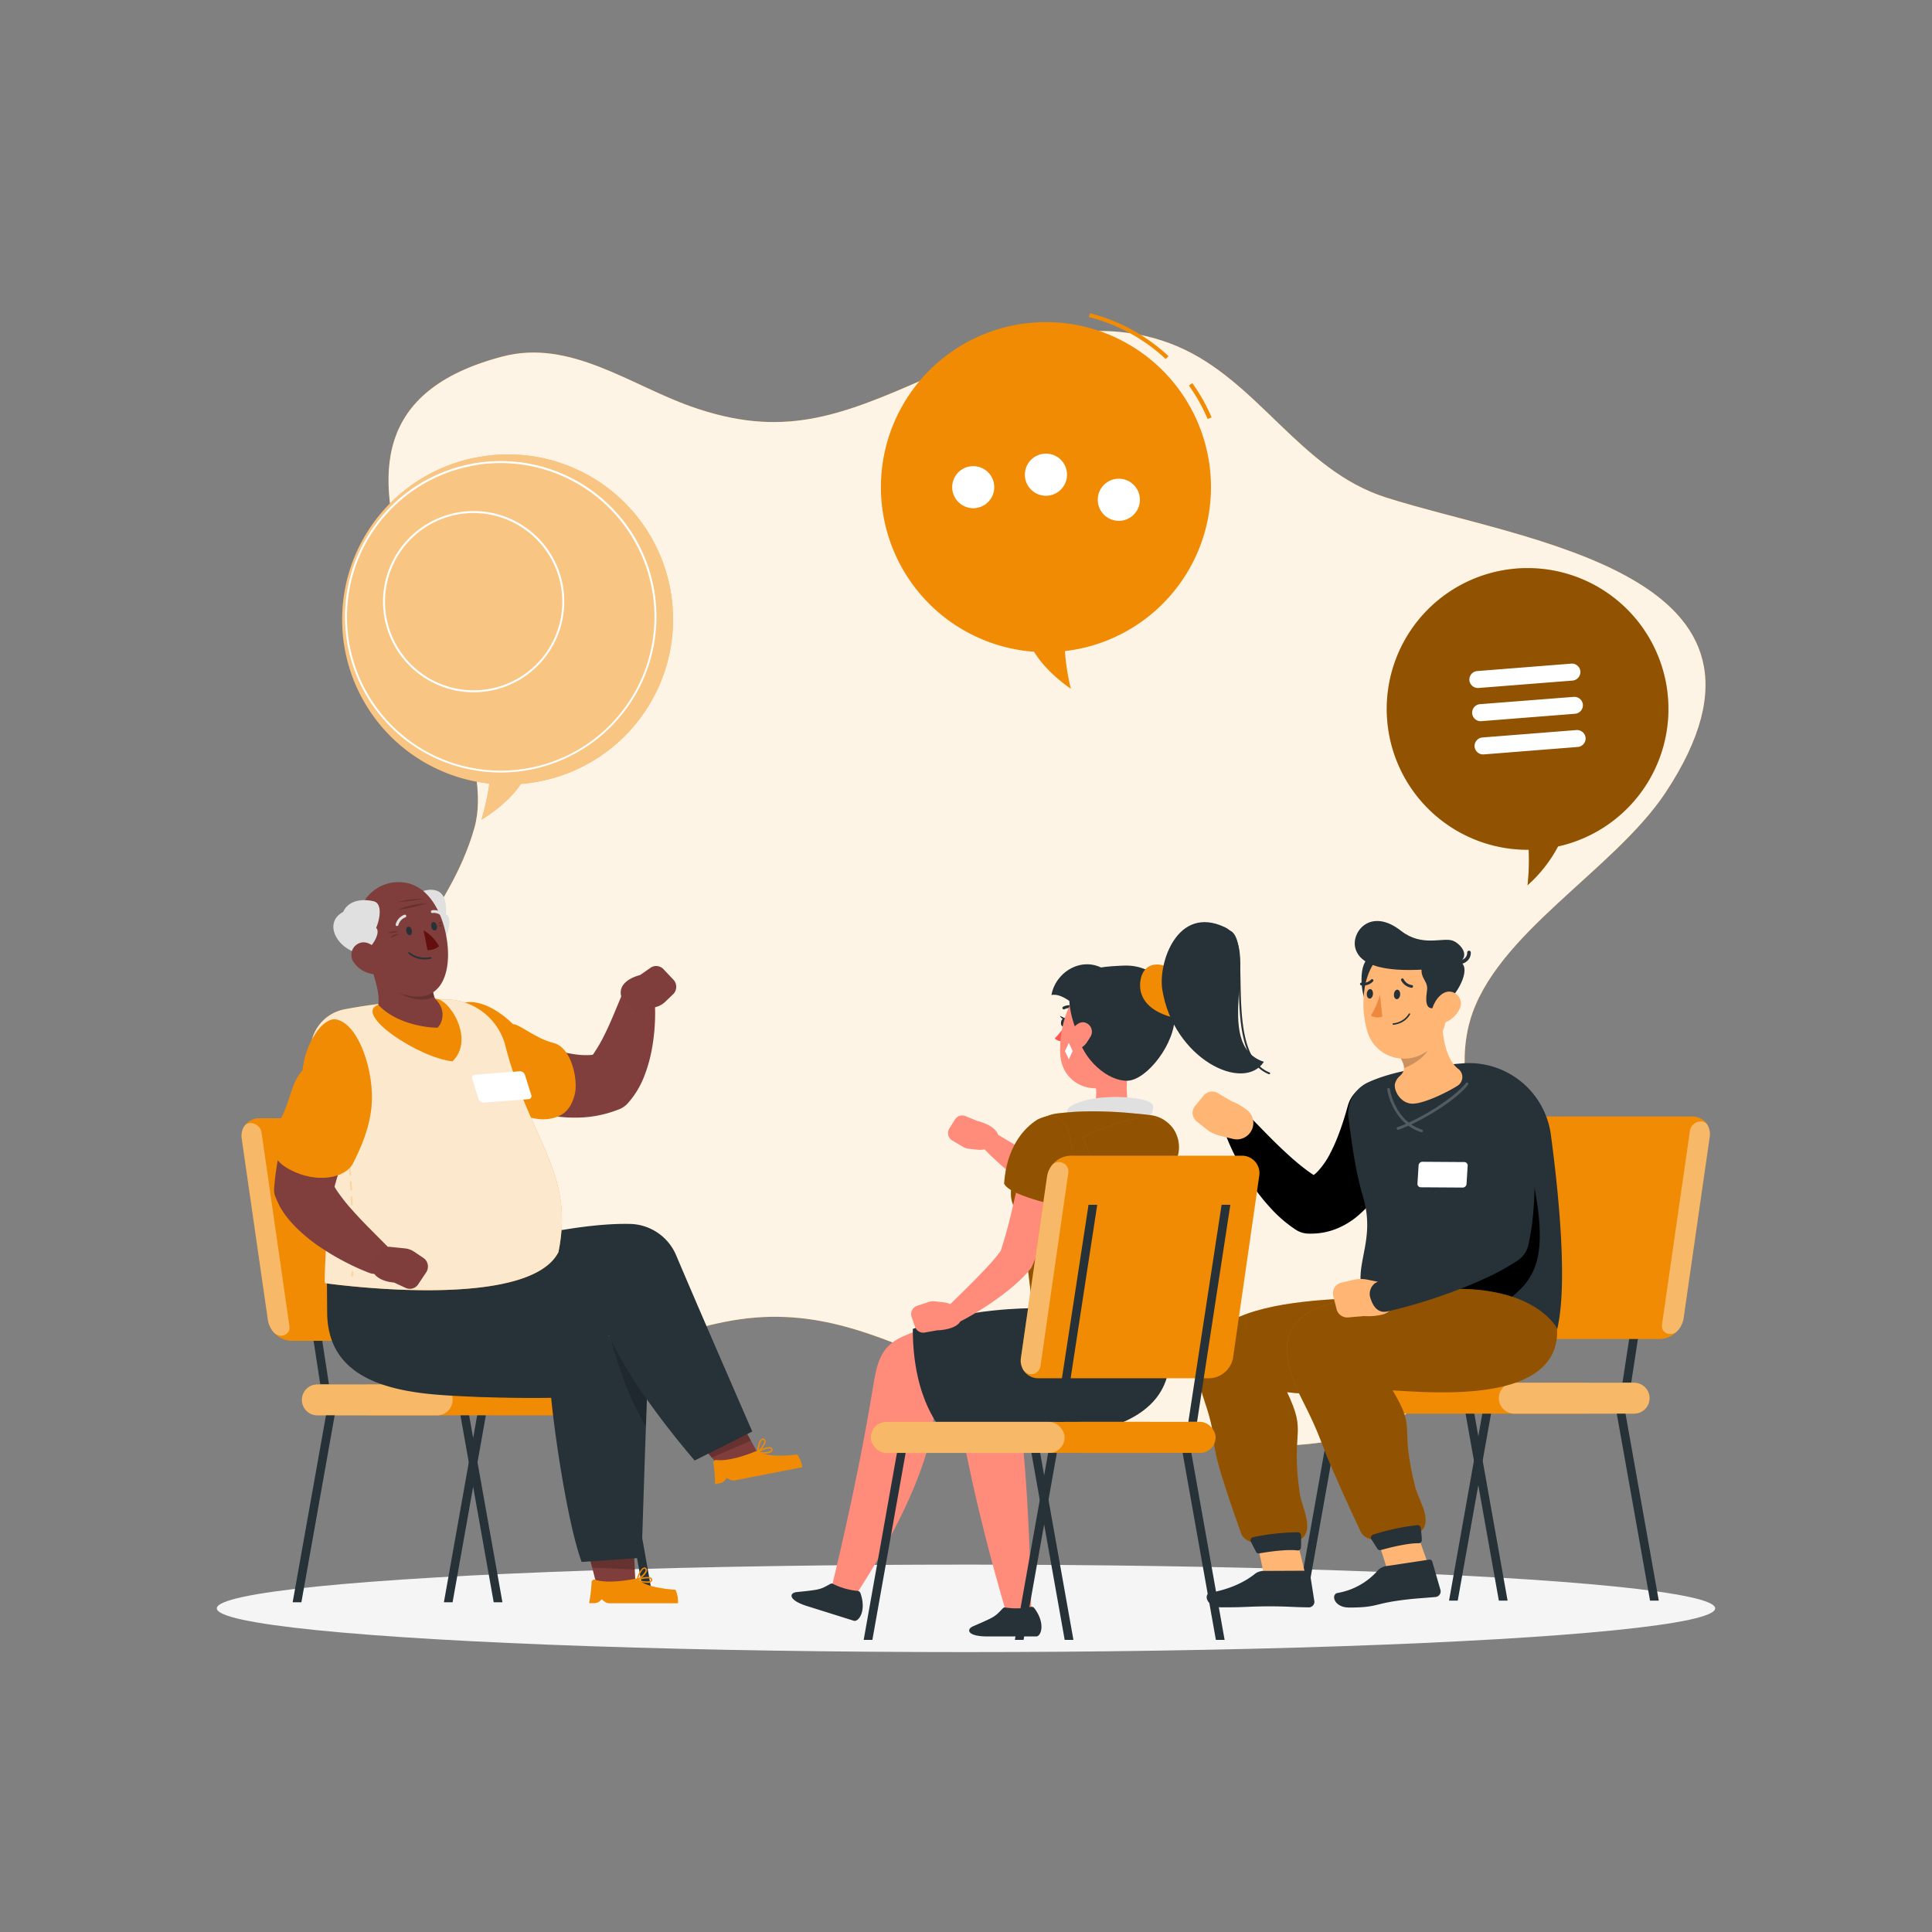 <svg xmlns="http://www.w3.org/2000/svg" viewBox="0 0 500 500"><rect x="0" y="0" width="500" height="500" fill="#808080" stroke="none"/><g id="freepik--background-simple--inject-107"><path d="M382.16,344.07c-20.29,49.73-95.87,26.7-136.18,9.56-20.3-8.63-36.33-15.9-58.33-11.55-20.41,4.05-31.87,13.21-53,3.22-19.41-9.19-37.51-44.56-36.88-68.27.77-29.09,18.39-39.44,25-62.76,9.54-33.6-59.62-104.48,7.27-122,17.45-4.59,32.95,7.32,48.76,12.92,23.5,8.33,38.15,2.71,60.76-7.23,20.62-9.07,43.51-17.49,65.08-8.35,21,8.89,31.73,32,54,39.12,35.54,11.39,110,19.51,72.41,76.36-13.35,20.18-44.29,36.66-50.65,59.19C373.71,288.08,394.44,314,382.16,344.07Z" style="fill:#F18B04"></path><path d="M382.16,344.07c-20.29,49.73-95.87,26.7-136.18,9.56-20.3-8.63-36.33-15.9-58.33-11.55-20.41,4.05-31.87,13.21-53,3.22-19.41-9.19-37.51-44.56-36.88-68.27.77-29.09,18.39-39.44,25-62.76,9.54-33.6-59.62-104.48,7.27-122,17.45-4.59,32.95,7.32,48.76,12.92,23.5,8.33,38.15,2.71,60.76-7.23,20.62-9.07,43.51-17.49,65.08-8.35,21,8.89,31.73,32,54,39.12,35.54,11.39,110,19.51,72.41,76.36-13.35,20.18-44.29,36.66-50.65,59.19C373.71,288.08,394.44,314,382.16,344.07Z" style="fill:#fff;opacity:0.9"></path></g><g id="freepik--Shadow--inject-107"><ellipse id="freepik--path--inject-107" cx="250" cy="416.24" rx="193.89" ry="11.32" style="fill:#f5f5f5"></ellipse></g><g id="freepik--character-1--inject-107"><path d="M163.3,366.29H95.47a4,4,0,0,1-4-4h0a4,4,0,0,1,4-4H163.3a4,4,0,0,1,4,4h0A4,4,0,0,1,163.3,366.29Z" style="fill:#F18B04"></path><polygon points="85.13 358.25 82.88 358.25 74.27 302.07 76.52 302.07 85.13 358.25" style="fill:#263238"></polygon><polygon points="119.58 358.25 117.32 358.25 108.71 302.07 110.97 302.07 119.58 358.25" style="fill:#263238"></polygon><path d="M119.67,347H75.44a6.4,6.4,0,0,1-6.11-5.35l-6.76-46.9a4.54,4.54,0,0,1,4.58-5.35h44.23a6.42,6.42,0,0,1,6.12,5.35l6.75,46.9A4.54,4.54,0,0,1,119.67,347Z" style="fill:#F18B04"></path><path d="M62.57,294.71l6.76,46.9a6.07,6.07,0,0,0,1.41,3.07c1.62,1.91,4.5.87,4.16-1.46L67.69,293.1c-.34-2.33-3.52-3.36-4.59-1.46A4.9,4.9,0,0,0,62.57,294.71Z" style="fill:#fff;opacity:0.4"></path><path d="M113.13,366.29h-31a4,4,0,0,1-4-4h0a4,4,0,0,1,4-4h31a4,4,0,0,1,4,4h0A4,4,0,0,1,113.13,366.29Z" style="fill:#F18B04"></path><path d="M113.13,366.29h-31a4,4,0,0,1-4-4h0a4,4,0,0,1,4-4h31a4,4,0,0,1,4,4h0A4,4,0,0,1,113.13,366.29Z" style="fill:#fff;opacity:0.4"></path><polygon points="130.03 414.67 127.77 414.67 119.16 366.29 121.41 366.29 130.03 414.67" style="fill:#263238"></polygon><polygon points="169.16 414.67 166.9 414.67 158.29 366.29 160.55 366.29 169.16 414.67" style="fill:#263238"></polygon><polygon points="114.88 414.67 117.13 414.67 125.74 366.29 123.49 366.29 114.88 414.67" style="fill:#263238"></polygon><polygon points="75.74 414.67 78 414.67 86.61 366.29 84.36 366.29 75.74 414.67" style="fill:#263238"></polygon><polygon points="191.77 368.19 180.62 373.04 187.01 380.5 196.34 376.46 191.77 368.19" style="fill:#7f3e3b"></polygon><polygon points="191.77 368.2 180.61 373.05 184.2 377.23 194.33 372.83 191.77 368.2" style="opacity:0.2"></polygon><path d="M185.05,384.1l1.27-.24a2.29,2.29,0,0,0,1.68-1.38h0l.8.41a2.37,2.37,0,0,0,1.48.21l17.34-3.38a6.85,6.85,0,0,0-1.31-3.3s-7.69,1.07-9.85-.82a.58.58,0,0,0-.6-.12c-1.41.6-7,2.81-10.46,2.36a.7.7,0,0,0-.76.82A38.17,38.17,0,0,1,185.05,384.1Z" style="fill:#F18B04"></path><path d="M196.14,376.05h-.06a.18.18,0,0,1-.12-.16c-.07-1.13.47-3.21,1.23-3.57a.61.61,0,0,1,.7.14.72.72,0,0,1,.24.57c0,1.09-1.78,2.9-1.86,3A.19.19,0,0,1,196.14,376.05Zm1.31-3.43-.1,0c-.48.23-.95,1.68-1,2.76.58-.64,1.45-1.74,1.44-2.38a.42.42,0,0,0-.13-.3A.27.27,0,0,0,197.45,372.62Z" style="fill:#F18B04"></path><path d="M197.79,376.18a11.9,11.9,0,0,1-1.68-.13.19.19,0,0,1-.15-.14.2.2,0,0,1,.07-.19c.86-.71,2.87-1.51,3.6-1.1a.63.63,0,0,1,.31.65.81.81,0,0,1-.32.53A3.41,3.41,0,0,1,197.79,376.18Zm-1.16-.44a5.14,5.14,0,0,0,2.77-.24.4.4,0,0,0,.17-.28c0-.18,0-.24-.11-.28C199,374.69,197.54,375.16,196.63,375.74Z" style="fill:#F18B04"></path><path d="M91.54,333.08l4.78,10c7.05,14.77,24.43,22.2,38.3,16.39,8.1-3.41,16.94-10.58,23-13.86,5.15,11.27,14.78,23.72,22.15,32.37l14.92-7.5c-5.57-12.79-14.25-32.75-19.75-45.72a13.27,13.27,0,0,0-11.59-8C138.51,316.05,91.54,333.08,91.54,333.08Z" style="fill:#263238"></path><polygon points="164.03 400.93 151.88 400.36 154.33 409.88 164.48 410.36 164.03 400.93" style="fill:#7f3e3b"></polygon><polygon points="164.03 400.93 151.87 400.36 153.24 405.69 164.28 406.21 164.03 400.93" style="opacity:0.2"></polygon><path d="M152.46,414.89h1.3a2.31,2.31,0,0,0,1.92-1h0l.7.54a2.27,2.27,0,0,0,1.42.49h17.65a6.81,6.81,0,0,0-.65-3.49s-7.75-.42-9.51-2.69a.54.54,0,0,0-.56-.22c-1.5.31-7.37,1.42-10.72.31a.7.7,0,0,0-.91.66A37.58,37.58,0,0,1,152.46,414.89Z" style="fill:#F18B04"></path><path d="M164.93,409.11a.19.19,0,0,1-.1,0,.18.18,0,0,1-.08-.18c.15-1.11,1.07-3.06,1.89-3.26a.6.6,0,0,1,.66.26.77.77,0,0,1,.13.61c-.19,1.08-2.31,2.51-2.4,2.57A.17.17,0,0,1,164.93,409.11Zm1.86-3.13h-.06c-.52.13-1.25,1.47-1.53,2.51.7-.51,1.75-1.42,1.87-2.06a.4.4,0,0,0-.07-.32A.24.24,0,0,0,166.79,406Z" style="fill:#F18B04"></path><path d="M167.56,409.66a9.68,9.68,0,0,1-2.69-.56.18.18,0,0,1-.12-.16.19.19,0,0,1,.09-.18c1-.53,3.11-.93,3.75-.39a.59.59,0,0,1,.18.69.79.79,0,0,1-.42.46A1.89,1.89,0,0,1,167.56,409.66Zm-2.13-.76a5.19,5.19,0,0,0,2.76.29.45.45,0,0,0,.23-.24c.05-.17,0-.25-.06-.3C168,408.31,166.44,408.5,165.43,408.9Z" style="fill:#F18B04"></path><path d="M84.59,329.12l.08,10.57C84.8,355.28,98,359.81,113.8,361c9.21.68,21.66.89,28.84.75,1.05,10.92,4.46,33.17,7.89,42.49l15.52-1.08c.41-13.23,1-32,1.51-44.44a13.07,13.07,0,0,0-7.44-11.9C136.85,335.34,84.59,329.12,84.59,329.12Z" style="fill:#263238"></path><path d="M158.19,346.92a110.91,110.91,0,0,0,9.22,15.29c-.08,2.18-.16,4.5-.25,6.9-5.49-8.67-9-22.21-9-22.21A0,0,0,0,0,158.19,346.92Z" style="opacity:0.2"></path><path d="M135.23,268.07l1,.51,1.24.62c.85.39,1.71.79,2.58,1.14a43.89,43.89,0,0,0,5.2,1.79,29.06,29.06,0,0,0,5,.89,17.86,17.86,0,0,0,4.49-.22l-3,1.8a9.14,9.14,0,0,0,2.32-2.58,39.15,39.15,0,0,0,2.48-4.41c.81-1.62,1.56-3.33,2.3-5.08l2.2-5.29.11-.25a4.29,4.29,0,0,1,8.23,1.27,46.85,46.85,0,0,1,.1,6.58,51.79,51.79,0,0,1-.76,6.59,38.6,38.6,0,0,1-1.89,6.82,22.67,22.67,0,0,1-4.42,7.34,6,6,0,0,1-2.27,1.53l-.74.27a29.51,29.51,0,0,1-9.08,1.82,36.48,36.48,0,0,1-8.69-.67,44.56,44.56,0,0,1-7.93-2.32c-1.26-.51-2.51-1-3.72-1.65-.61-.31-1.21-.62-1.82-1l-.92-.54-1.06-.65a8.46,8.46,0,0,1,8.26-14.75Z" style="fill:#803e3c"></path><path d="M164.36,262.14,161,258.55c-1.94-4.76,4.62-6.19,4.62-6.19l2.88-2a2.61,2.61,0,0,1,3.31.57l2.35,2.49a2.7,2.7,0,0,1,.16,3.77l-2.19,2.1a5.32,5.32,0,0,1-2.27,1.29Z" style="fill:#7f3e3b"></path><path d="M118,260.86c2.06-2.77,8.37-2.06,14.79,4.2,1.59-.07,5.71,3.66,10.49,4.87s6.35,9.8,5.48,13.23c-.91,3.6-2.71,6-7.17,6.47s-10.33-2.41-15.06-6S114.33,265.77,118,260.86Z" style="fill:#F18B04"></path><path d="M115.65,258.66A147.3,147.3,0,0,0,89,261.24a10.87,10.87,0,0,0-8.28,13.46c6.58,25,2.86,52.37,3.38,57.38,0,0,52.38,7.54,60.41-8,4.27-20.74-7.55-29.13-13.84-53.88A16,16,0,0,0,115.65,258.66Z" style="fill:#F18B04"></path><path d="M115.65,258.66A147.3,147.3,0,0,0,89,261.24a10.87,10.87,0,0,0-8.28,13.46c6.58,25,2.86,52.37,3.38,57.38,0,0,52.38,7.54,60.41-8,4.27-20.74-7.55-29.13-13.84-53.88A16,16,0,0,0,115.65,258.66Z" style="fill:#fff;opacity:0.8"></path><g style="opacity:0.2"><path d="M91.11,330.4h0a.24.24,0,0,1-.21-.27q0-.44.09-.93a.25.25,0,0,1,.26-.22.23.23,0,0,1,.21.26c0,.33,0,.65-.09.95A.24.24,0,0,1,91.11,330.4Z" style="fill:#F18B04"></path><path d="M91.32,327.53h0a.24.24,0,0,1-.22-.25c0-.61,0-1.25,0-1.93a.25.25,0,0,1,.24-.24h0a.25.25,0,0,1,.23.25c0,.68,0,1.33-.06,1.94A.23.23,0,0,1,91.32,327.53Zm.08-3.87a.24.24,0,0,1-.24-.24v-.11c0-.6,0-1.2,0-1.83a.23.23,0,0,1,.23-.24.23.23,0,0,1,.24.24c0,.62,0,1.23,0,1.82v.12A.24.24,0,0,1,91.4,323.66Zm-.05-3.88a.23.23,0,0,1-.23-.23c0-.64,0-1.28-.05-1.94a.24.24,0,0,1,.23-.25h0a.24.24,0,0,1,.24.24c0,.66,0,1.3,0,1.94a.23.23,0,0,1-.23.24Zm-.11-3.87a.24.24,0,0,1-.24-.23c0-.64,0-1.29-.08-1.94a.25.25,0,0,1,.23-.25h0a.24.24,0,0,1,.24.23c0,.66,0,1.3.08,1.94a.25.25,0,0,1-.23.25ZM91.07,312a.23.23,0,0,1-.23-.22c0-.64-.07-1.29-.1-1.94a.24.24,0,0,1,.22-.25h0a.25.25,0,0,1,.24.23l.09,1.93a.23.23,0,0,1-.22.25Zm-.2-3.87a.25.25,0,0,1-.24-.22c0-.64-.07-1.29-.11-1.94a.24.24,0,0,1,.48,0c0,.65.07,1.3.11,1.94a.24.24,0,0,1-.22.25Zm-.23-3.86a.24.24,0,0,1-.24-.23c0-.64-.08-1.29-.13-1.93a.23.23,0,0,1,.23-.25.23.23,0,0,1,.25.22c0,.64.08,1.29.13,1.93a.24.24,0,0,1-.23.25Zm-.26-3.87a.24.24,0,0,1-.24-.23c0-.64-.09-1.29-.14-1.93a.24.24,0,0,1,.48,0c0,.64.09,1.28.14,1.93a.25.25,0,0,1-.23.26Zm-.29-3.87a.23.23,0,0,1-.23-.22l-.15-1.93a.24.24,0,1,1,.47,0l.15,1.93a.24.24,0,0,1-.22.26Zm-.3-3.86a.24.24,0,0,1-.24-.22l-.16-1.93a.24.24,0,0,1,.21-.26.23.23,0,0,1,.26.22l.16,1.93a.24.24,0,0,1-.21.26Zm-.33-3.87a.23.23,0,0,1-.24-.21c-.06-.66-.12-1.3-.18-1.93a.24.24,0,0,1,.48-.05c.06.64.12,1.28.17,1.94a.23.23,0,0,1-.21.25ZM89.1,285a.25.25,0,0,1-.24-.21c-.06-.66-.12-1.31-.19-1.93a.24.24,0,0,1,.22-.26.23.23,0,0,1,.26.21c.06.63.13,1.27.19,1.93a.24.24,0,0,1-.22.26Zm-.38-3.85a.23.23,0,0,1-.24-.22q-.11-1-.21-1.92a.25.25,0,0,1,.21-.27.24.24,0,0,1,.26.22c.07.6.14,1.25.21,1.92a.24.24,0,0,1-.21.27Z" style="fill:#F18B04"></path><path d="M88.28,277.27a.23.23,0,0,1-.23-.18l-.11-.95a.24.24,0,0,1,.47-.05l.11.89a.26.26,0,0,1-.2.29Z" style="fill:#F18B04"></path></g><path d="M94.62,285.87l-1.19,2.7-1.23,2.86c-.82,1.92-1.58,3.86-2.34,5.78s-1.41,3.88-2.06,5.8-1.17,3.85-1.65,5.76l-.28-3.49a1.16,1.16,0,0,1,.08.47,5.4,5.4,0,0,1,.33.82,15.47,15.47,0,0,0,1.21,2,44.08,44.08,0,0,0,3.6,4.51c1.35,1.54,2.81,3.07,4.32,4.6L100,322.3l.14.14a4.28,4.28,0,0,1-4.52,7,59.47,59.47,0,0,1-6.58-3,63.57,63.57,0,0,1-6.23-3.72,42.57,42.57,0,0,1-6-4.87,30.56,30.56,0,0,1-2.89-3.28c-.48-.67-.94-1.37-1.37-2.07-.44-.86-.84-1.74-1.22-2.63a5.11,5.11,0,0,1-.38-2.48l.1-1A67.53,67.53,0,0,1,72.13,299,72.84,72.84,0,0,1,74,291.81c.7-2.35,1.52-4.63,2.42-6.89.46-1.12.92-2.25,1.44-3.36.26-.55.51-1.11.79-1.66l.91-1.76a8.48,8.48,0,0,1,15.3,7.28Z" style="fill:#803e3c"></path><path d="M98.07,324l-1.69,2.59c-1.11,5,5.59,5.33,5.59,5.33l3.17,1.46a2.59,2.59,0,0,0,3.16-1.11l1.9-2.85a2.71,2.71,0,0,0-.46-3.75l-2.52-1.7a5.27,5.27,0,0,0-2.45-.89l-3.91-.4A3,3,0,0,0,98.07,324Z" style="fill:#7f3e3b"></path><path d="M87,263.83c-3.39-.63-8,5.94-8.72,13.2-2.88,3-3.15,7.93-5.51,12.26C68,298.17,72,301.1,75.15,302.76,81.87,306.32,89.4,305,91.4,301s4.15-8.7,4.75-14.57C97,277.79,93,265,87,263.83Z" style="fill:#F18B04"></path><path d="M136.82,284.46l-11.67.89a1.39,1.39,0,0,1-1.31-1l-1.61-5.09a.8.8,0,0,1,.65-1.12l11.68-.9a1.38,1.38,0,0,1,1.31,1l1.6,5.08A.8.8,0,0,1,136.82,284.46Z" style="fill:#fff"></path><path d="M116.06,261.36a6.84,6.84,0,0,0-3.44-2.88,6.35,6.35,0,0,1-.37-4.24l-16.2-4.09c1.6,5.18,2.86,9.27,1.07,11.94,3.24,1.71,9,5,15.26,5.35C117.08,267.69,117.21,263.5,116.06,261.36Z" style="fill:#7f3e3b"></path><path d="M112.15,254.74l-12,0c4,3.76,9.72,4.91,12.2,3.13A6.32,6.32,0,0,1,112.15,254.74Z" style="opacity:0.2"></path><path d="M114.43,244.14c2-2.79,2.54-6.94,1-7.51.13-2.82-.21-5.78-3-6.27a5.54,5.54,0,0,0-6.51,5.33C101.9,240.32,108.32,245.69,114.43,244.14Z" style="fill:#e0e0e0"></path><path d="M93,241.62c2,7.37,3.47,12.34,8.43,14.62,9.88,4.53,14.23-.59,14.51-8.42.25-7-3-17.93-10.92-19.36A10.52,10.52,0,0,0,93,241.62Z" style="fill:#7f3e3b"></path><path d="M110.24,248.29a7.08,7.08,0,0,0,1.24-.17.2.2,0,0,0,.15-.26.25.25,0,0,0-.28-.17,6.29,6.29,0,0,1-5.32-1.21.23.23,0,0,0-.31,0,.21.21,0,0,0,0,.31A6.58,6.58,0,0,0,110.24,248.29Z" style="fill:#263238"></path><path d="M93.79,246.85c2.89-1.91,4.78-5.63,3.56-6.7,1.1-2.59,1.56-6.36-.61-6.9s-6.33-.72-7.95,2.76C83.35,238.94,87.52,246.19,93.79,246.85Z" style="fill:#e0e0e0"></path><path d="M103.09,241.08a3.5,3.5,0,0,0-2.65.41A6.85,6.85,0,0,0,103.09,241.08Z" style="opacity:0.2"></path><path d="M103.15,241.72a2.9,2.9,0,0,0-2.24,1A5.79,5.79,0,0,0,103.15,241.72Z" style="opacity:0.2"></path><path d="M113.4,239.11s.54-.8,1-.45A1.48,1.48,0,0,1,113.4,239.11Z" style="opacity:0.2"></path><path d="M113.58,239.69s.43-.71.82-.12A.71.71,0,0,1,113.58,239.69Z" style="opacity:0.2"></path><path d="M109.67,232.64a21.63,21.63,0,0,0-6.69.8A60.42,60.42,0,0,0,109.67,232.64Z" style="opacity:0.2"></path><path d="M110.66,233.71s-5.14.33-7.57,1.76A42.2,42.2,0,0,0,110.66,233.71Z" style="opacity:0.2"></path><path d="M91.68,249.21a7.16,7.16,0,0,0,4.73,2.86c2.51.36,3.46-2,2.51-4.18-.87-2-3.22-4.57-5.62-3.91A3.27,3.27,0,0,0,91.68,249.21Z" style="fill:#7f3e3b"></path><path d="M105.15,241.08c.12.61.55,1,.94.95s.62-.65.5-1.25-.54-1-.94-.95S105,240.47,105.15,241.08Z" style="fill:#263238"></path><path d="M111.62,239.86c.12.61.54,1,.94.95s.62-.64.5-1.25-.55-1-.94-.95S111.49,239.25,111.62,239.86Z" style="fill:#263238"></path><path d="M109.62,240.77l1,5.12a4.45,4.45,0,0,0,3-1A10.79,10.79,0,0,0,109.62,240.77Z" style="fill:#630f0f"></path><path d="M102.83,239.64a.41.41,0,0,1-.19,0,.36.36,0,0,1-.24-.45,3.66,3.66,0,0,1,2.27-2.46.36.36,0,0,1,.45.25.37.37,0,0,1-.25.45h0a2.94,2.94,0,0,0-1.77,2A.37.37,0,0,1,102.83,239.64Z" style="fill:#e0e0e0"></path><path d="M114.75,237.31a.37.37,0,0,1-.33-.1,2.85,2.85,0,0,0-2.46-.92.36.36,0,0,1-.43-.29.38.38,0,0,1,.29-.43A3.61,3.61,0,0,1,115,236.7a.36.36,0,0,1,0,.51A.32.32,0,0,1,114.75,237.31Z" style="fill:#e0e0e0"></path><path d="M117.11,274.67c-8.55-.83-25.88-12.22-19.21-14.64,4.28,4.71,12,5.94,15.33,5.94,1.24-1.18,2.42-4.52-.61-7.49C116.1,258.18,123.07,268.88,117.11,274.67Z" style="fill:#F18B04"></path></g><g id="freepik--character-3--inject-107"><path d="M341.73,365.85h67.83a4,4,0,0,0,4-4h0a4,4,0,0,0-4-4H341.73a4,4,0,0,0-4,4h0A4,4,0,0,0,341.73,365.85Z" style="fill:#F18B04"></path><polygon points="419.9 357.82 422.16 357.82 430.77 301.64 428.51 301.64 419.9 357.82" style="fill:#263238"></polygon><polygon points="385.45 357.82 387.71 357.82 396.32 301.64 394.07 301.64 385.45 357.82" style="fill:#263238"></polygon><path d="M385.36,346.53h44.23a6.42,6.42,0,0,0,6.12-5.35l6.75-46.9a4.54,4.54,0,0,0-4.58-5.35H393.65a6.4,6.4,0,0,0-6.11,5.35l-6.76,46.9A4.54,4.54,0,0,0,385.36,346.53Z" style="fill:#F18B04"></path><path d="M442.46,294.28l-6.75,46.9a6.17,6.17,0,0,1-1.42,3.07c-1.62,1.91-4.5.87-4.16-1.46l7.22-50.12c.33-2.33,3.51-3.37,4.58-1.46A4.84,4.84,0,0,1,442.46,294.28Z" style="fill:#fff;opacity:0.4"></path><path d="M391.9,365.85h31a4,4,0,0,0,4-4h0a4,4,0,0,0-4-4h-31a4,4,0,0,0-4,4h0A4,4,0,0,0,391.9,365.85Z" style="fill:#F18B04"></path><path d="M391.9,365.85h31a4,4,0,0,0,4-4h0a4,4,0,0,0-4-4h-31a4,4,0,0,0-4,4h0A4,4,0,0,0,391.9,365.85Z" style="fill:#fff;opacity:0.4"></path><polygon points="375.01 414.24 377.26 414.24 385.88 365.86 383.62 365.86 375.01 414.24" style="fill:#263238"></polygon><polygon points="335.88 414.24 338.13 414.24 346.74 365.86 344.49 365.86 335.88 414.24" style="fill:#263238"></polygon><polygon points="390.16 414.24 387.9 414.24 379.29 365.86 381.55 365.86 390.16 414.24" style="fill:#263238"></polygon><polygon points="429.29 414.24 427.03 414.24 418.42 365.86 420.68 365.86 429.29 414.24" style="fill:#263238"></polygon><path d="M353.85,259.93c2.42,3.17,3.68,2.34,5.31-1.66,1-2.57,3.88-1.44,4.55-6,.27-1.89-5.72-5.53-9-4.55S352,257.46,353.85,259.93Z" style="fill:#263238"></path><path d="M358.85,280.54a8.07,8.07,0,0,0-10,5.53l-.16.54-.42,1.47-.49,1.62c-.35,1.08-.7,2.16-1.1,3.21a46.55,46.55,0,0,1-2.59,5.9,20.1,20.1,0,0,1-3,4.28,7.46,7.46,0,0,1-1.12,1c-.6-.39-1.21-.8-1.82-1.26a61.18,61.18,0,0,1-4.72-3.94c-1.59-1.42-3.14-2.94-4.7-4.5s-3.12-3.2-4.61-4.7l-.18-.18a4.07,4.07,0,0,0-6.68,4.32,57.64,57.64,0,0,0,3.09,6.69,68.39,68.39,0,0,0,3.84,6.3,51.83,51.83,0,0,0,4.8,6,33.76,33.76,0,0,0,6.45,5.49,6.19,6.19,0,0,0,3.21.95h.6a17.56,17.56,0,0,0,6.6-1.25,20.16,20.16,0,0,0,5.31-3.15,30.78,30.78,0,0,0,6.73-7.9,49.15,49.15,0,0,0,4-8.23c.53-1.39,1-2.77,1.43-4.18.21-.71.42-1.42.6-2.14l.26-1.09.27-1.23A8.1,8.1,0,0,0,358.85,280.54Z"></path><path d="M309.71,290.24l2.52,2a8.85,8.85,0,0,0,3.4,1.66l3.45.85a4.26,4.26,0,0,0,4.32-1.45h0a4.24,4.24,0,0,0-.48-5.88,16.74,16.74,0,0,0-4.26-2.47l-3.53-2.07a2.84,2.84,0,0,0-3.62.64l-2.22,2.69A2.84,2.84,0,0,0,309.71,290.24Z" style="fill:#ffb573"></path><path d="M378.46,275.2c-8.27.67-17.57,1.72-24.58,5A8.9,8.9,0,0,0,349,289.5c1.05,7.82,1.87,13.88,3.78,20.32,4.13,14-5.88,20.13,3.43,30.95,4.08,4.63,29.09,9,46.8,3.17,2.3-9.57,1.22-28.9-1.64-50.22A21.38,21.38,0,0,0,378.46,275.2Z" style="fill:#263238"></path><path d="M396.46,304.08c4.61,21.63,1.14,27.38-7.78,33.41-12.52,1.94-17.54-3.23-17.54-3.23Z"></path><path d="M367.69,307.27l10.85.07a1,1,0,0,0,1-.95l.29-4.65a.89.89,0,0,0-.85-1l-10.85-.07a1,1,0,0,0-1,.95l-.29,4.65A.88.88,0,0,0,367.69,307.27Z" style="fill:#fff"></path><g style="opacity:0.2"><path d="M361.82,292.4a.37.37,0,0,1-.34-.23.37.37,0,0,1,.22-.46c6.15-2.18,14.89-7.81,17.63-11.37a.36.36,0,1,1,.57.43c-3.14,4.07-12.23,9.58-18,11.61A.25.25,0,0,1,361.82,292.4Z" style="fill:#fff"></path><path d="M367.91,293l-.11,0c-5.85-1.81-8.27-7.78-8.78-11a.35.35,0,0,1,.3-.41.35.35,0,0,1,.4.3c.49,3.08,2.78,8.74,8.29,10.45a.35.35,0,0,1,.24.44A.36.36,0,0,1,367.91,293Z" style="fill:#fff"></path></g><path d="M373.3,263.84c-.16,4.12.93,10.39,4.08,12.77a2.66,2.66,0,0,1-.18,4.39c-2.29,1.46-8.52,4.63-11.63,4.63s-4.91-3.44-4.56-5.13a3.94,3.94,0,0,1,1.3-2.06c2.1-1.91.56-3.88-.3-5.31Z" style="fill:#ffb573"></path><path d="M369.91,269.58a6.49,6.49,0,0,0-.26-.74L362,273.13a6.4,6.4,0,0,1,1.36,3.32C367.21,274.9,370.6,271.94,369.91,269.58Z" style="opacity:0.2"></path><path d="M323.13,392.86c1.26-1.32,9.45-3.83,9.45-3.83a160.88,160.88,0,0,1,5.29,18.78l-10.58,1.06S325.55,398.15,323.13,392.86Z" style="fill:#ffb573"></path><path d="M373,335.6c-30.6.43-70.87-1.21-61.38,26.68,4.06,11.94.65,7.88,5.4,22.33,2,6.23,2.74,8.06,4.22,12.38,1.62,3.86,11.36,3.14,15,1.63,4.32-2.3.66-8.51.16-12-2.46-17.07,2.05-15.14-3.31-26.33,9.76,1.42,40.88.43,45-16.35C378,343.94,383.64,337.25,373,335.6Z" style="fill:#F18B04"></path><path d="M373,335.6c-30.6.43-70.87-1.21-61.38,26.68,4.06,11.94.65,7.88,5.4,22.33,2,6.23,2.74,8.06,4.22,12.38,1.62,3.86,11.36,3.14,15,1.63,4.32-2.3.66-8.51.16-12-2.46-17.07,2.05-15.14-3.31-26.33,9.76,1.42,40.88.43,45-16.35C378,343.94,383.64,337.25,373,335.6Z" style="opacity:0.4"></path><path d="M323.73,399l1.31,2.58a.79.79,0,0,0,.86.43c1.73-.3,6.9-1.13,9.9-.76a.8.8,0,0,0,.89-.75c.06-1,.05-2.34,0-3.16a.81.81,0,0,0-.81-.79,58.63,58.63,0,0,0-11.64,1.29A.82.82,0,0,0,323.73,399Z" style="fill:#263238"></path><path d="M340.17,414.51,339,407.07a.74.74,0,0,0-.78-.57l-10.85.05a4,4,0,0,0-2.47.66c-2.44,2-6.23,4-11.73,5-1.74.34-1,3.79,3.08,3.77,6.75,0,6.47-.24,12.22-.26,4.92,0,6.15.22,10.06.26A1.47,1.47,0,0,0,340.17,414.51Z" style="fill:#263238"></path><path d="M374.58,254c0,7.5.38,11.86-3.25,16.16-5.46,6.47-15.11,4.24-17.4-3-2.06-6.48-1.7-17.66,5.6-21.55S374.59,246.51,374.58,254Z" style="fill:#ffb573"></path><path d="M360.75,257.31c-.05.68.27,1.25.71,1.28s.85-.49.9-1.17-.27-1.26-.71-1.29S360.8,256.63,360.75,257.31Z" style="fill:#263238"></path><path d="M353.73,257.15c-.06.68.26,1.26.7,1.29s.85-.5.9-1.18-.26-1.25-.7-1.28S353.78,256.47,353.73,257.15Z" style="fill:#263238"></path><path d="M373.06,260.35c-3.69,1.52-4.36.17-3.74-4.11.39-2.74-2.63-3.2-.9-7.49.72-1.76,7.73-1.9,10,.58S375.94,259.17,373.06,260.35Z" style="fill:#263238"></path><path d="M371.53,250.7c-8.44.73-19.28.77-20.8-5.43-1-4.2,4.06-10.49,11.86-4.37,5.43,4.24,10.7,1.62,13.35,2.53C378.35,244.26,383,249.7,371.53,250.7Z" style="fill:#263238"></path><path d="M377,249.62a6.67,6.67,0,0,1-1.15-.11.47.47,0,1,1,.17-.93,3.48,3.48,0,0,0,3-.54,1.91,1.91,0,0,0,.69-1.52.46.46,0,0,1,.46-.48h0a.46.46,0,0,1,.47.46,2.78,2.78,0,0,1-1,2.26A3.89,3.89,0,0,1,377,249.62Z" style="fill:#263238"></path><path d="M361.71,265a5.85,5.85,0,0,1-1.09.21.19.19,0,0,1-.21-.17.19.19,0,0,1,.17-.22,5.24,5.24,0,0,0,4-2.45.19.19,0,0,1,.26-.09.2.2,0,0,1,.08.26A5.33,5.33,0,0,1,361.71,265Z" style="fill:#263238"></path><path d="M362.91,253.22a.33.33,0,0,1,.34.18,2.84,2.84,0,0,0,2.06,1.52.36.36,0,1,1-.06.71,3.55,3.55,0,0,1-2.62-1.89.35.35,0,0,1,.14-.48A.25.25,0,0,1,362.91,253.22Z" style="fill:#263238"></path><path d="M355.12,253.39a.31.31,0,0,1,.21.11.35.35,0,0,1,0,.5,3.5,3.5,0,0,1-3.09,1,.35.35,0,0,1-.26-.42.36.36,0,0,1,.43-.27,2.76,2.76,0,0,0,2.43-.8A.39.39,0,0,1,355.12,253.39Z" style="fill:#263238"></path><path d="M377.64,261.32a7,7,0,0,1-4,3.42c-2.32.72-3.55-1.34-3-3.56.52-2,2.36-4.79,4.72-4.54A3.11,3.11,0,0,1,377.64,261.32Z" style="fill:#ffb573"></path><path d="M357.14,257.39a21.51,21.51,0,0,1-2.35,5.45,3.54,3.54,0,0,0,2.95.26Z" style="fill:#ed893e"></path><path d="M353.69,392.29c1.12-1.44,9-4.77,9-4.77a162.38,162.38,0,0,1,7.16,18.15l-10.42,2.12S356.63,397.31,353.69,392.29Z" style="fill:#ffb573"></path><path d="M376.92,333.55c-30.07,2.05-53.33,2.11-40.06,28.41,5.68,11.25,3.73,8.84,9.91,22.74,2.66,6,3.54,7.74,5.46,11.88,2,3.68,11.62,2,15,.12,4.07-2.73-.2-8.54-1-12-4.17-16.73.56-14.22-5.82-24.87,9.85.51,43.46,3.82,42.56-15.93C403,343.94,398.07,333.55,376.92,333.55Z" style="fill:#F18B04"></path><path d="M376.92,333.55c-30.07,2.05-53.33,2.11-40.06,28.41,5.68,11.25,3.73,8.84,9.91,22.74,2.66,6,3.54,7.74,5.46,11.88,2,3.68,11.62,2,15,.12,4.07-2.73-.2-8.54-1-12-4.17-16.73.56-14.22-5.82-24.87,9.85.51,43.46,3.82,42.56-15.93C403,343.94,398.07,333.55,376.92,333.55Z" style="opacity:0.4"></path><path d="M354.91,398.37l1.56,2.44a.81.81,0,0,0,.9.34c1.7-.47,6.75-1.82,9.78-1.76a.8.8,0,0,0,.81-.84c0-1-.19-2.32-.29-3.14a.81.81,0,0,0-.88-.71,58.38,58.38,0,0,0-11.45,2.47A.81.81,0,0,0,354.91,398.37Z" style="fill:#263238"></path><path d="M372.83,411.62l-2.17-7.53a.72.72,0,0,0-.85-.45l-10.73,1.62a4,4,0,0,0-2.35,1,17.9,17.9,0,0,1-10.58,6c-1.74.34-1,3.79,3.08,3.77,6.74,0,6.45-.88,12.14-1.72,4.31-.63,6.13-.65,10-1A1.48,1.48,0,0,0,372.83,411.62Z" style="fill:#263238"></path><path d="M347.16,331.94l3.13-.73a8.81,8.81,0,0,1,3.79,0l3.47.71a4.27,4.27,0,0,1,3.29,3.15h0a4.23,4.23,0,0,1-2.95,5.11,16.43,16.43,0,0,1-4.9.42l-4.08.35a2.85,2.85,0,0,1-3-2.12l-.86-3.38A2.84,2.84,0,0,1,347.16,331.94Z" style="fill:#ffb573"></path><path d="M396.8,295.71c-.21-2.8-.46-5.48-.89-8.37a8.09,8.09,0,0,0-16.06,1.91v.12l.66,7.6c.23,2.56.42,5.13.59,7.66.08,1.27.15,2.53.2,3.78s.11,2.5.12,3.72c0,1.51,0,3,0,4.44-1.13.8-2.33,1.61-3.55,2.4-2.28,1.46-4.65,2.94-7.07,4.36s-4.87,2.87-7.33,4.3-5,2.88-7.38,4.35l-.07,0a3.47,3.47,0,0,0-1.25,4.25c.69,2.13,2.05,3.66,4.23,3.18,2.95-.65,5.76-1.44,8.6-2.29s5.63-1.8,8.42-2.84,5.58-2.14,8.35-3.46a60.71,60.71,0,0,0,8.47-4.64,6.54,6.54,0,0,0,2.7-4l.13-.6a64.68,64.68,0,0,0,1.23-9c.23-2.9.27-5.72.26-8.54S397,298.48,396.8,295.71Z" style="fill:#263238"></path></g><g id="freepik--character-2--inject-107"><path d="M258.37,294c-.43-2.76-5.5-3.92-5.5-3.92l-3-1.23a2.21,2.21,0,0,0-2.74.89l-1.45,2.33a2.23,2.23,0,0,0,.76,3.09l2.75,1.62a3.93,3.93,0,0,0,1.6.53l2.3.24a5.13,5.13,0,0,0,4.92-2.45l.14-.22A1.35,1.35,0,0,0,258.37,294Z" style="fill:#ff8b7b"></path><path d="M292.76,272.2c-1.1,4.8-2.32,13.6.95,16.92a35.85,35.85,0,0,0-16.83,8.62c-3.19-6.4,1.84-9.09,1.84-9.09,5.42-1.11,5.41-5.11,4.59-8.88Z" style="fill:#ff8b7b"></path><path d="M275.81,293.14c1.67-5.1-2.35-6.12,4.53-8.22,5.38-1.65,15.4-1.2,17.68.62,1.27,1-.67,4.09-.67,4.09Z" style="fill:#e0e0e0"></path><path d="M301.13,297.83l-.34.42-.29.36-.58.66c-.38.43-.78.83-1.17,1.24-.79.79-1.6,1.55-2.44,2.29a42.06,42.06,0,0,1-5.33,4c-.93.61-1.91,1.14-2.87,1.69s-2,1-3,1.45a42.31,42.31,0,0,1-6.33,2.2l-.28.07a3.24,3.24,0,0,1-1.23.11,13.73,13.73,0,0,1-4.36-1.17,29.86,29.86,0,0,1-3.2-1.65,57.73,57.73,0,0,1-5.51-3.74q-2.58-2-5-4.11c-1.59-1.44-3.13-2.87-4.64-4.45a2.49,2.49,0,0,1,3.07-3.87l.05,0c1.75,1,3.52,2.11,5.29,3.11s3.54,2,5.3,3,3.53,1.85,5.25,2.61A22.57,22.57,0,0,0,276,303a5.8,5.8,0,0,0,1.68.32l-1.51.18A40.75,40.75,0,0,0,281,301.3a41.21,41.21,0,0,0,4.52-2.78,45.9,45.9,0,0,0,4.18-3.3c.67-.58,1.31-1.18,1.93-1.8l.9-.93.42-.45.34-.37.27-.3a5,5,0,0,1,7.59,6.46Z" style="fill:#ff8b7b"></path><path d="M263.75,299.55c0,3.25-5.32,10.59.86,15.14.54,6.58,1.27,13.06,2.68,23.87l33,1c-3.15-12-.44-19.93,4.59-40.7a8.34,8.34,0,0,0-7-10.24c-1.31-.17-2.71-.33-4.13-.44a104.32,104.32,0,0,0-15-.48c-1.62.1-3.3.25-4.9.43A11.32,11.32,0,0,0,263.75,299.55Z" style="fill:#F18B04"></path><path d="M263.75,299.55c0,3.25-5.32,10.59.86,15.14.54,6.58,1.27,13.06,2.68,23.87l33,1c-3.15-12-.44-19.93,4.59-40.7a8.34,8.34,0,0,0-7-10.24c-1.31-.17-2.71-.33-4.13-.44a104.32,104.32,0,0,0-15-.48c-1.62.1-3.3.25-4.9.43A11.32,11.32,0,0,0,263.75,299.55Z" style="opacity:0.4"></path><path d="M276,264.68c-.09.59-.49,1-.88,1s-.63-.6-.53-1.2.49-1,.88-1S276.14,264.08,276,264.68Z" style="fill:#263238"></path><path d="M275.68,263.54l-1.37-.64S274.86,264.14,275.68,263.54Z" style="fill:#263238"></path><path d="M275.7,265.25a16.23,16.23,0,0,1-2.74,3.48,2.58,2.58,0,0,0,2.07.74Z" style="fill:#ff5652"></path><path d="M275.19,261.19a.32.32,0,0,1-.2-.18.34.34,0,0,1,.16-.47,3.51,3.51,0,0,1,3.25,0,.37.37,0,0,1,.12.49.35.35,0,0,1-.48.12,2.84,2.84,0,0,0-2.57.06A.34.34,0,0,1,275.19,261.19Z" style="fill:#263238"></path><path d="M296.13,265.87c-1.61,7.28-2.14,10.39-6.38,13.59-6.38,4.8-14.79,1.24-15.34-6.37-.5-6.85,2.22-17.6,9.75-19.4S297.75,258.59,296.13,265.87Z" style="fill:#ff8b7b"></path><path d="M278.84,267.52c1.37,6.79,8,12.38,13,12.17S304.21,270,304,262.9s-5.18-13.37-13.29-13S272.23,250.73,278.84,267.52Z" style="fill:#263238"></path><path d="M288,252.61c-6.16-6.37-14.7-1.82-15.89,4.9,3.59-.7,6.57,4.34,11.23,4.06C288.68,261.25,291.42,256.17,288,252.61Z" style="fill:#263238"></path><path d="M295.12,253.94c.84-6.06,7-4.9,9.51-1.75s3.64,12.8-2.52,10.71S294.7,257,295.12,253.94Z" style="fill:#F18B04"></path><path d="M300.8,256.1c-1.1-6.91,3.89-21.94,16.15-16.16,10.14,4.78-3.8,30.24,10.14,34.86C321.8,282.87,303.65,274,300.8,256.1Z" style="fill:#263238"></path><path d="M328.47,278l-.09,0c-7.43-2.95-7.64-14.6-7.81-24-.12-6.09-.21-11.35-2.2-12.62a2.6,2.6,0,0,0-2.54.07.23.23,0,0,1-.31-.12.25.25,0,0,1,.12-.32,3.09,3.09,0,0,1,3,0c2.2,1.41,2.3,6.79,2.41,13,.17,9.23.38,20.71,7.51,23.54a.24.24,0,0,1,.14.31A.25.25,0,0,1,328.47,278Z" style="fill:#263238"></path><path d="M282.08,268.5c-1,1.64-1.45,2.35-2.72,2.79a2.19,2.19,0,0,1-2.9-2.79c.52-1.7,2.14-4.1,4-3.93A2.46,2.46,0,0,1,282.08,268.5Z" style="fill:#ff8b7b"></path><polygon points="277.61 272.02 276.61 274.15 275.61 272.02 276.61 269.9 277.61 272.02" style="fill:#fff"></polygon><path d="M279.65,339.08s-27.81-1.43-46.13,6.86c-5.7,2.58-6.58,6.89-7.59,13.06-4.21,25.91-10.76,52-10.76,52l6.24,1.85s23.27-34.19,20.08-52.74c43.19,9.16,56.85-5.19,56.85-5.19Z" style="fill:#ff8b7b"></path><path d="M215.47,409.85c-.35-.11-.64.1-.95.27-2.26,1.22-2.25,1.29-8.33,1.91-2,.21-2.26,2.07,2.68,3.62l12.1,3.8c1.19.37,3.36-2.46,1.71-7.15a.89.89,0,0,0-.77-.58A17.91,17.91,0,0,1,215.47,409.85Z" style="fill:#263238"></path><path d="M296,341.36s-22.12-3.69-40.42,4.52a14.06,14.06,0,0,0-8.19,14.81c3.72,26,13,56.53,13,56.53l6.51-.1s-.48-36.3-3.67-54.85c3.68,1.2,9.95,1.23,13.2,1.08,12-.57,21.8-3.81,20.31-15.72Z" style="fill:#ff8b7b"></path><path d="M260.06,416c-.36,0-.57.28-.82.54-1.78,1.85-1.76,1.9-7.38,4.33-1.88.81-1.53,2.64,3.65,2.64h12.68c1.24,0,2.47-3.36-.51-7.33a.88.88,0,0,0-.91-.32A18.17,18.17,0,0,1,260.06,416Z" style="fill:#263238"></path><path d="M267.29,338.56s-17.7-.11-31.06,5.38c0,18.83,7.81,26.37,7.81,26.37s72.72,12.78,56.25-30.71C291.76,337,267.48,337.79,267.29,338.56Z" style="fill:#263238"></path><path d="M248.7,341.63c-1,2.61-6.2,2.66-6.2,2.66l-3.17.57a2.24,2.24,0,0,1-2.5-1.45l-.91-2.59a2.24,2.24,0,0,1,1.4-2.86l3-1a4.14,4.14,0,0,1,1.68-.17l2.3.26a5.16,5.16,0,0,1,4.29,3.43l.08.25A1.33,1.33,0,0,1,248.7,341.63Z" style="fill:#ff8b7b"></path><path d="M275.08,299.11c-.38,2.47-.87,4.8-1.37,7.18s-1.07,4.73-1.71,7.08a100.51,100.51,0,0,1-4.78,14.06l-.13.29a3,3,0,0,1-.44.73,35.77,35.77,0,0,1-4.36,4.35c-1.47,1.29-3,2.43-4.54,3.54s-3.12,2.13-4.72,3.11-3.21,1.9-4.93,2.76a2.5,2.5,0,0,1-2.87-4l0,0,3.84-3.77c1.28-1.26,2.55-2.51,3.78-3.78s2.44-2.53,3.57-3.79a38,38,0,0,0,3-3.76l-.57,1c.71-2.06,1.32-4.23,1.92-6.42s1.11-4.43,1.63-6.68,1-4.51,1.47-6.78.92-4.57,1.36-6.77v-.06a5,5,0,0,1,9.84,1.74Z" style="fill:#ff8b7b"></path><path d="M305,296.56c-2.18,5.45-8,9.45-16.23,10.81-3.61-.9-8.56-13-8.56-13S303.94,281.59,305,296.56Z" style="fill:#F18B04"></path><path d="M305,296.56c-2.18,5.45-8,9.45-16.23,10.81-3.61-.9-8.56-13-8.56-13S303.94,281.59,305,296.56Z" style="opacity:0.4"></path><path d="M268.54,289.72c-3.85,2.37-8.07,7.53-8.67,16.59,1.49,3.41,16.46,6.27,16.46,6.27S281.9,283.3,268.54,289.72Z" style="fill:#F18B04"></path><path d="M268.54,289.72c-3.85,2.37-8.07,7.53-8.67,16.59,1.49,3.41,16.46,6.27,16.46,6.27S281.9,283.3,268.54,289.72Z" style="opacity:0.4"></path><rect x="225.35" y="367.98" width="75.87" height="8.04" rx="4.02" transform="translate(526.57 743.99) rotate(-180)" style="fill:#F18B04"></rect><path d="M268.8,356.69H313a6.42,6.42,0,0,0,6.12-5.35l6.75-46.91a4.52,4.52,0,0,0-4.57-5.34H277.09a6.39,6.39,0,0,0-6.11,5.34l-6.76,46.91A4.54,4.54,0,0,0,268.8,356.69Z" style="fill:#F18B04"></path><path d="M271,304.43l-6.76,46.91a4.88,4.88,0,0,0,.57,3.13,2.42,2.42,0,0,0,4.46-.91l7.21-50.07a2.42,2.42,0,0,0-4.32-1.8A6,6,0,0,0,271,304.43Z" style="fill:#fff;opacity:0.4"></path><polygon points="307.54 367.98 309.8 367.98 318.41 311.8 316.15 311.8 307.54 367.98" style="fill:#263238"></polygon><polygon points="273.1 367.98 275.35 367.98 283.96 311.8 281.71 311.8 273.1 367.98" style="fill:#263238"></polygon><rect x="275.52" y="367.98" width="39.08" height="8.04" rx="4.02" transform="translate(590.12 743.99) rotate(-180)" style="fill:#F18B04"></rect><rect x="225.35" y="367.98" width="50.17" height="8.04" rx="4.02" style="fill:#fff;opacity:0.4"></rect><polygon points="262.65 424.4 264.9 424.4 273.51 376.01 271.26 376.01 262.65 424.4" style="fill:#263238"></polygon><polygon points="223.52 424.4 225.77 424.4 234.38 376.01 232.13 376.01 223.52 424.4" style="fill:#263238"></polygon><polygon points="277.8 424.4 275.54 424.4 266.93 376.01 269.19 376.01 277.8 424.4" style="fill:#263238"></polygon><polygon points="316.93 424.4 314.67 424.4 306.06 376.01 308.32 376.01 316.93 424.4" style="fill:#263238"></polygon></g><g id="freepik--speech-bubbles--inject-107"><path d="M124.36,118.2a42.7,42.7,0,0,0,2.28,84.59,60.21,60.21,0,0,1-2.06,9.36s6.58-3.76,10.24-9.27c1.12-.09,2.25-.22,3.38-.41a42.7,42.7,0,1,0-13.84-84.27Z" style="fill:#F18B04"></path><path d="M124.36,118.2a42.7,42.7,0,0,0,2.28,84.59,60.21,60.21,0,0,1-2.06,9.36s6.58-3.76,10.24-9.27c1.12-.09,2.25-.22,3.38-.41a42.7,42.7,0,1,0-13.84-84.27Z" style="fill:#fff;opacity:0.5"></path><path d="M136.13,199.39a40.3,40.3,0,1,1,33.23-46.3A40.36,40.36,0,0,1,136.13,199.39Zm-13-79a39.79,39.79,0,1,0,45.72,32.81A39.84,39.84,0,0,0,123.14,120.36Z" style="fill:#fff"></path><path d="M126.38,178.85a23.45,23.45,0,1,1,19.34-26.94A23.47,23.47,0,0,1,126.38,178.85Zm-7.52-45.78A22.94,22.94,0,1,0,145.22,152,23,23,0,0,0,118.86,133.07Z" style="fill:#fff"></path><path d="M312.53,108.44a45.24,45.24,0,0,0-4.85-8.67l.88-.63a46.06,46.06,0,0,1,5,8.88Z" style="fill:#F18B04"></path><path d="M301.68,92.92a45.4,45.4,0,0,0-19.89-10.87l.27-1a46.64,46.64,0,0,1,20.36,11.13Z" style="fill:#F18B04"></path><path d="M313.4,126.09a42.71,42.71,0,1,0-45.79,42.58c3.37,5.57,9.52,9.57,9.52,9.57a59,59,0,0,1-1.53-9.74A42.7,42.7,0,0,0,313.4,126.09Z" style="fill:#F18B04"></path><path d="M276.14,122.84a5.45,5.45,0,1,1-5.44-5.44A5.44,5.44,0,0,1,276.14,122.84Z" style="fill:#fff"></path><path d="M295,129.34a5.45,5.45,0,1,1-5.45-5.45A5.45,5.45,0,0,1,295,129.34Z" style="fill:#fff"></path><path d="M257.31,126.09a5.44,5.44,0,1,1-5.44-5.45A5.44,5.44,0,0,1,257.31,126.09Z" style="fill:#fff"></path><path d="M359,186.35a36.45,36.45,0,1,1,44.22,32.71,35.75,35.75,0,0,1-7.9,10.05,59.64,59.64,0,0,0,.3-9.19A36.44,36.44,0,0,1,359,186.35Z" style="fill:#F18B04"></path><path d="M359,186.35a36.45,36.45,0,1,1,44.22,32.71,35.75,35.75,0,0,1-7.9,10.05,59.64,59.64,0,0,0,.3-9.19A36.44,36.44,0,0,1,359,186.35Z" style="opacity:0.4"></path><path d="M383.3,186.64l24.35-1.92a2.22,2.22,0,0,0,2-2.37h0a2.22,2.22,0,0,0-2.38-2L383,182.24a2.21,2.21,0,0,0-2,2.38h0A2.2,2.2,0,0,0,383.3,186.64Z" style="fill:#fff"></path><path d="M384,195.24l24.35-1.93a2.21,2.21,0,0,0,2-2.37h0a2.23,2.23,0,0,0-2.38-2l-24.35,1.92a2.23,2.23,0,0,0-2,2.38h0A2.23,2.23,0,0,0,384,195.24Z" style="fill:#fff"></path><path d="M382.62,178.05,407,176.13a2.23,2.23,0,0,0,2-2.38h0a2.2,2.2,0,0,0-2.37-2l-24.35,1.92a2.21,2.21,0,0,0-2,2.37h0A2.21,2.21,0,0,0,382.62,178.05Z" style="fill:#fff"></path></g></svg>